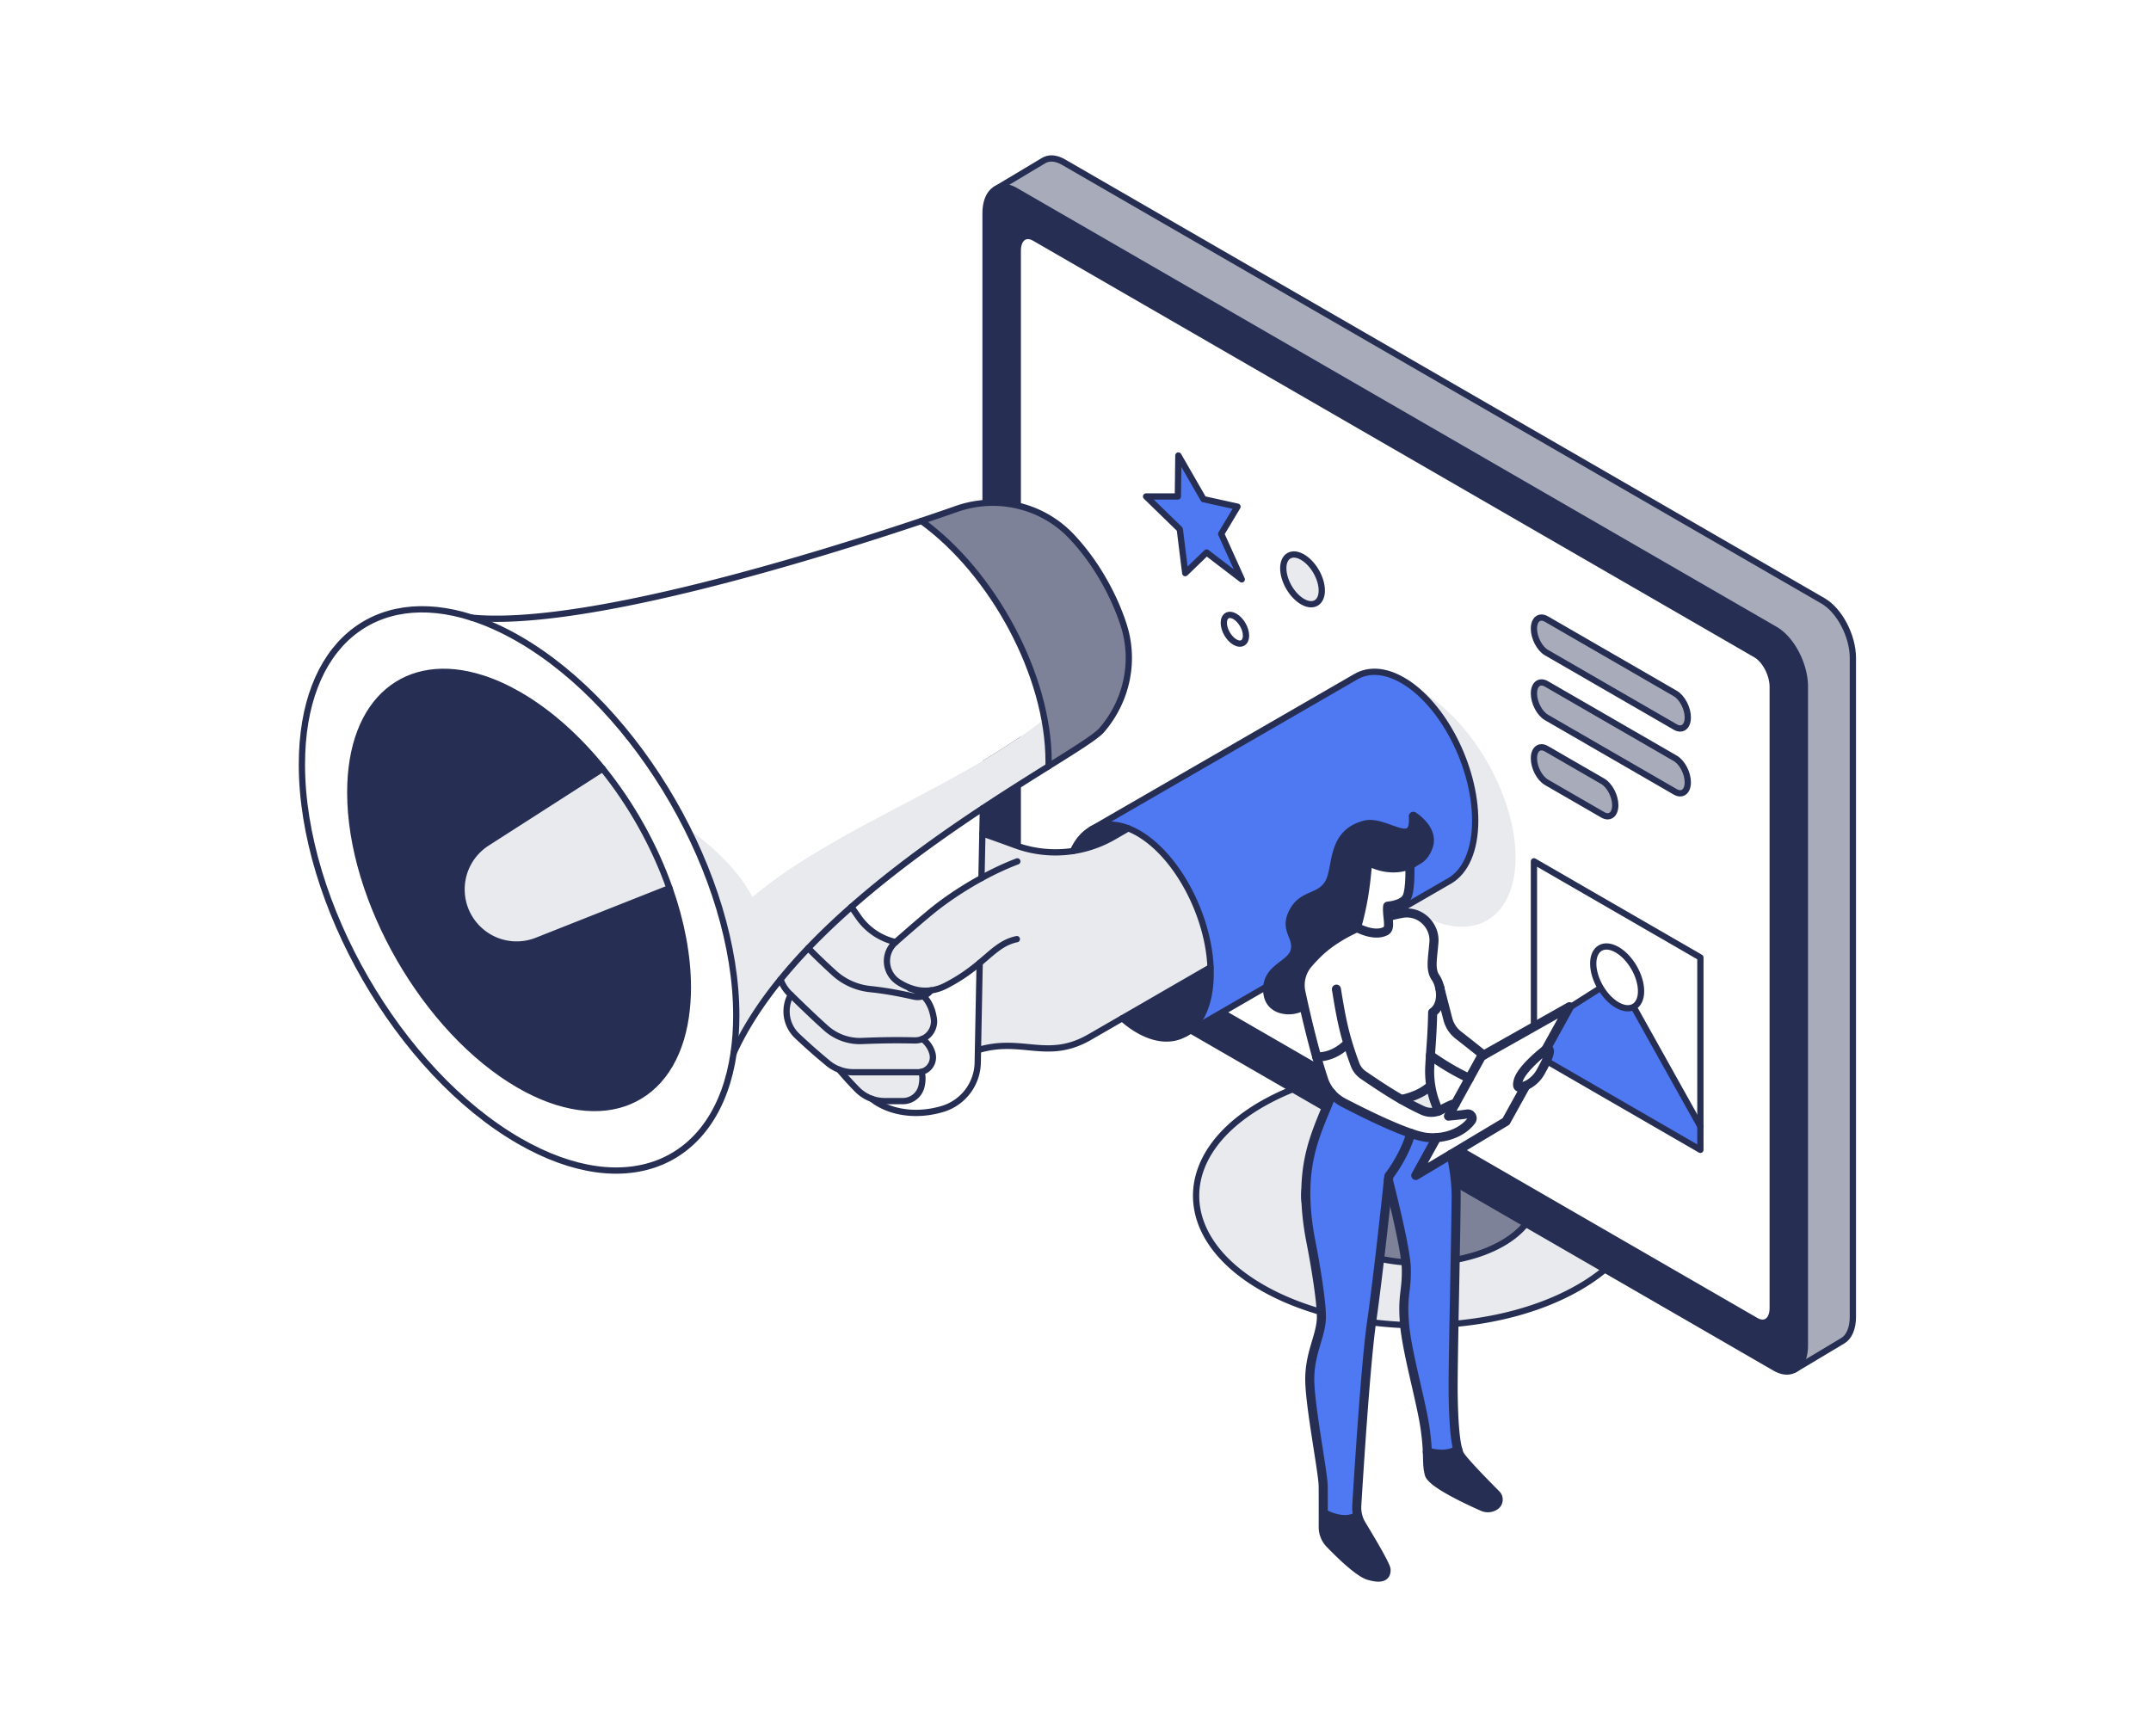 <svg xmlns="http://www.w3.org/2000/svg" width="570" height="460" viewBox="0 0 570 460"><g fill="none" fill-rule="evenodd"><path fill="#FFF" d="M0 0h570v460H0z"/><path fill="#A8ACBA" d="M491 174.385v174.59c0 3.165-1.037 5.402-2.696 6.38l-12.698 7.594-.006-.006c1.658-.966 2.685-3.203 2.685-6.367v-174.58c0-5.846-3.528-12.624-7.905-15.145L269.087 50.546c-1.936-1.11-3.7-1.216-5.076-.472l12.56-7.522c1.387-.822 3.212-.755 5.22.4l201.292 116.304c4.372 2.52 7.917 9.3 7.917 15.129"/><path fill="#262F53" d="M469.758 346.644V182.057c0-3.298-2.002-7.134-4.47-8.566L274.18 63.087c-2.469-1.432-4.477.083-4.477 3.38v164.588c0 3.303 2.008 7.134 4.477 8.566l191.107 110.41c2.469 1.426 4.471-.084 4.471-3.387zm8.527-11.181v21.113c0 3.164-1.026 5.4-2.685 6.367-1.398.839-3.223.766-5.22-.388L269.454 246.482a16.617 16.617 0 0 1-8.289-14.383V56.536c0-3.264 1.105-5.523 2.847-6.462 1.375-.744 3.139-.638 5.075.472L470.38 166.851c4.376 2.52 7.905 9.3 7.905 15.144v153.468z"/><path fill="#FFF" d="M329.056 153.555l-5.442-12.058 4.316-7.206-9.015-1.987-6.65-11.581-.134 10.853h-8.427l8.937 8.705 1.443 11.614 5.652-5.468 9.32 7.128zm1.132 14.923c0-1.882-1.315-4.17-2.946-5.108-1.625-.943-2.945-.177-2.945 1.699 0 1.882 1.32 4.169 2.945 5.107 1.631.945 2.946.178 2.946-1.698zm20.076-11.975c0-3.258-2.285-7.217-5.104-8.844-2.817-1.632-5.103-.31-5.103 2.948 0 3.259 2.286 7.217 5.103 8.844 2.819 1.632 5.104.31 5.104-2.948zm77.772 56.926c0-2.454-1.493-5.302-3.33-6.363l-14.9-8.61c-.466-.272-.915-.4-1.32-.4-1.182 0-2.009 1.094-2.009 2.92 0 2.454 1.493 5.302 3.33 6.362l14.9 8.611c.466.272.915.4 1.32.4 1.182 0 2.009-1.094 2.009-2.92zm19.216-6.085c0-2.454-1.492-5.302-3.329-6.362l-34.117-19.713c-.466-.272-.915-.4-1.32-.4-1.182 0-2.009 1.094-2.009 2.92 0 2.453 1.493 5.302 3.33 6.362l34.116 19.713c.467.273.916.4 1.32.4 1.183 0 2.009-1.094 2.009-2.92zm0-17.188c0-2.453-1.492-5.302-3.329-6.361l-34.117-19.714c-.466-.272-.915-.4-1.32-.4-1.182 0-2.009 1.094-2.009 2.92 0 2.448 1.493 5.302 3.33 6.362l34.116 19.714c.467.272.916.4 1.32.4 1.183 0 2.009-1.094 2.009-2.92zm3.334 114.59v-50.974l-44.109-25.487v50.974l44.11 25.487zm19.173-122.689v164.587c0 3.303-2.003 4.813-4.472 3.386L274.18 239.62c-2.469-1.431-4.477-5.262-4.477-8.565V66.467c0-3.297 2.008-4.812 4.477-3.38L465.287 173.49c2.47 1.432 4.472 5.268 4.472 8.566z"/><path fill="#E9EAED" d="M401.61 227.26c0 16.402-11.507 23.05-25.702 14.85-14.195-8.202-25.702-28.147-25.702-44.55 0-16.402 11.507-23.05 25.702-14.85 14.195 8.202 25.702 28.147 25.702 44.55"/><path fill="#4E79F3" d="M450.586 298.545v6.202l-44.108-25.488v-6.2l17.685-11.243c1.138 1.91 2.674 3.564 4.371 4.547 1.693.977 3.23 1.099 4.367.505l17.685 31.677z"/><path fill="#FFF" d="M450.586 253.772v44.773l-17.685-31.677c1.215-.633 1.969-2.082 1.969-4.17 0-4.04-2.835-8.96-6.336-10.98-3.5-2.027-6.34-.383-6.34 3.659 0 2.086.755 4.407 1.97 6.439l-17.686 11.242v-44.773l44.108 25.487z"/><path fill="#A8ACBA" d="M443.924 183.794c1.836 1.061 3.328 3.909 3.328 6.363 0 1.826-.827 2.92-2.008 2.92-.405 0-.854-.128-1.32-.4l-34.118-19.713c-1.836-1.061-3.328-3.914-3.328-6.363 0-1.826.826-2.92 2.008-2.92.405 0 .854.128 1.32.4l34.118 19.713zm0 17.188c1.836 1.06 3.328 3.908 3.328 6.362 0 1.827-.827 2.92-2.008 2.92-.405 0-.854-.127-1.32-.4l-34.118-19.713c-1.836-1.06-3.328-3.908-3.328-6.362 0-1.827.826-2.92 2.008-2.92.405 0 .854.127 1.32.4l34.118 19.713z"/><path fill="#FFF" d="M428.535 251.718c3.5 2.02 6.335 6.94 6.335 10.98 0 2.088-.754 3.537-1.97 4.17-1.136.594-2.674.472-4.365-.505-1.698-.983-3.235-2.637-4.372-4.547-1.215-2.032-1.97-4.352-1.97-6.44 0-4.042 2.84-5.685 6.342-3.658"/><path fill="#A8ACBA" d="M424.707 207.067c1.836 1.06 3.329 3.908 3.329 6.362 0 1.826-.827 2.92-2.009 2.92-.405 0-.854-.128-1.32-.4l-14.9-8.61c-1.837-1.06-3.33-3.909-3.33-6.363 0-1.826.828-2.92 2.009-2.92.405 0 .854.128 1.32.4l14.9 8.61z"/><path fill="#E9EAED" d="M404.33 324.41l20.92 12.086a49.111 49.111 0 0 1-6.828 4.707c-11.612 6.712-26.817 10.066-42.034 10.066-15.195 0-30.406-3.354-42.023-10.066-23.205-13.401-23.205-35.152 0-48.56a65.007 65.007 0 0 1 8.172-3.941l12.62 7.295-8.243 15.783c-3.168 6.063-.6 12.924 7.705 17.726 6.02 3.48 13.897 5.213 21.769 5.213 7.9 0 15.76-1.732 21.79-5.213 2.625-1.515 4.683-3.259 6.153-5.096"/><path fill="#7D8298" d="M355.157 295.997l49.174 28.413c-1.47 1.837-3.528 3.58-6.152 5.096-6.03 3.481-13.892 5.213-21.791 5.213-7.872 0-15.75-1.732-21.769-5.213-8.304-4.802-10.873-11.664-7.705-17.726l.244-.472.05-.116.033-.056 7.916-15.14z"/><path fill="#E9EAED" d="M345.16 147.66c2.818 1.626 5.104 5.585 5.104 8.843 0 3.26-2.286 4.58-5.103 2.948-2.818-1.627-5.104-5.585-5.104-8.844 0-3.258 2.286-4.58 5.104-2.948"/><path fill="#FFF" d="M327.242 163.37c1.631.938 2.946 3.226 2.946 5.108 0 1.876-1.315 2.642-2.946 1.699-1.625-.94-2.945-3.226-2.945-5.108 0-1.876 1.32-2.642 2.945-1.699"/><path fill="#4E79F3" d="M323.61 141.5l5.45 12.06-9.32-7.13-5.66 5.46-1.44-11.61-8.94-8.7h8.43l.13-10.86 6.66 11.58 9.01 1.99z"/><path stroke="#262F53" stroke-linecap="round" stroke-linejoin="round" stroke-width="1.66" d="M342.537 288.702l-73.083-42.22a16.616 16.616 0 0 1-8.289-14.384V56.536c0-3.264 1.106-5.522 2.847-6.462 1.375-.742 3.139-.638 5.075.472L470.38 166.85c4.377 2.52 7.905 9.299 7.905 15.145v174.58c0 3.164-1.032 5.39-2.685 6.368-1.403.829-3.223.765-5.22-.39l-127.843-73.852z"/><path stroke="#262F53" stroke-linecap="round" stroke-linejoin="round" stroke-width="1.66" d="M475.6 362.954l.006-.005 12.698-7.595c1.658-.977 2.696-3.214 2.696-6.379v-174.59c0-5.83-3.545-12.608-7.916-15.129L281.79 42.951c-2.008-1.154-3.833-1.221-5.22-.4l-12.704 7.6m91.291 245.846l-8.243 15.783c-3.168 6.062-.6 12.924 7.705 17.726 6.02 3.481 13.897 5.213 21.769 5.213 7.9 0 15.76-1.732 21.79-5.213 2.625-1.516 4.683-3.259 6.153-5.096"/><path stroke="#262F53" stroke-linecap="round" stroke-linejoin="round" stroke-width="1.66" d="M425.25 336.496a49.114 49.114 0 0 1-6.828 4.707c-11.611 6.712-26.817 10.065-42.035 10.065-15.194 0-30.405-3.353-42.022-10.065-23.205-13.401-23.205-35.152 0-48.56a64.893 64.893 0 0 1 8.172-3.94m122.75 61.327L274.18 239.62c-2.469-1.431-4.477-5.262-4.477-8.565V66.467c0-3.296 2.008-4.812 4.477-3.38L465.287 173.49c2.47 1.432 4.471 5.268 4.471 8.566v164.587c0 3.303-2.002 4.813-4.47 3.386z"/><path stroke="#262F53" stroke-linecap="round" stroke-linejoin="round" stroke-width="1.66" d="M329.06 153.56l-9.32-7.13-5.66 5.47-1.44-11.62-8.94-8.7h8.43l.13-10.86 6.66 11.58 9.01 1.99-4.32 7.21zm21.204 2.943c0-3.258-2.285-7.217-5.103-8.844-2.819-1.632-5.104-.311-5.104 2.948s2.285 7.217 5.104 8.844c2.818 1.632 5.103.31 5.103-2.948zm-20.076 11.975c0-1.882-1.315-4.17-2.946-5.108-1.625-.943-2.945-.177-2.945 1.699 0 1.882 1.32 4.17 2.945 5.107 1.631.945 2.946.178 2.946-1.698zm113.736 24.199l-34.118-19.714c-1.836-1.06-3.328-3.914-3.328-6.362 0-1.826.826-2.92 2.008-2.92.405 0 .854.128 1.32.4l34.118 19.713c1.836 1.06 3.328 3.908 3.328 6.362 0 1.827-.827 2.92-2.008 2.92-.405 0-.854-.127-1.32-.4zm0 17.188l-34.118-19.714c-1.836-1.06-3.328-3.908-3.328-6.362 0-1.827.826-2.92 2.008-2.92.405 0 .854.128 1.32.4l34.118 19.713c1.836 1.06 3.328 3.908 3.328 6.362 0 1.827-.827 2.92-2.008 2.92-.405 0-.854-.127-1.32-.4zm-19.217 6.084l-14.9-8.61c-1.837-1.061-3.33-3.909-3.33-6.362 0-1.827.828-2.92 2.009-2.92.405 0 .854.127 1.32.4l14.9 8.61c1.837 1.06 3.33 3.908 3.33 6.362 0 1.826-.827 2.92-2.009 2.92-.405 0-.854-.128-1.32-.4zm25.883 82.601v6.2l-44.11-25.49v-50.98l44.11 25.49z"/><path stroke="#262F53" stroke-linecap="round" stroke-linejoin="round" stroke-width="1.66" d="M432.9 266.868c1.216-.634 1.97-2.082 1.97-4.17 0-4.04-2.835-8.96-6.336-10.98-3.5-2.027-6.34-.383-6.34 3.658 0 2.087.756 4.407 1.97 6.44 1.138 1.909 2.673 3.564 4.37 4.547 1.693.977 3.23 1.098 4.367.505zm-26.42 6.192l17.68-11.24m8.74 5.05l17.69 31.68"/><path fill="#4E79F3" d="M298.978 219.54c-3.7-1.448-7.068-1.265-9.78.305v-.004l70.104-40.5c3.345-1.936 7.684-1.764 12.421.978 10.602 6.123 19.195 22.761 19.195 37.168 0 7.96-2.63 13.573-6.768 15.966l-70.1 40.504-.005-.011c4.144-2.381 6.768-7.995 6.768-15.96a39.3 39.3 0 0 0-.033-1.622c-.59-14.007-8.948-29.651-19.156-35.547a19.086 19.086 0 0 0-2.646-1.276"/><path fill="#262F53" d="M320.78 256.364c.022.544.034 1.083.034 1.62 0 7.968-2.625 13.58-6.768 15.961-3.346 1.944-7.684 1.772-12.422-.965-1.458-.844-2.879-1.888-4.243-3.093l23.399-13.523z"/><path fill="#E9EAED" d="M259.607 255.215c-2.258 1.882-5.02 3.98-9.009 6.024-1.343.688-2.657 1.082-3.916 1.248-3.285.439-6.236-.682-8.616-2.209a6.635 6.635 0 0 1-3.018-5.063 6.622 6.622 0 0 1 2.225-5.457c.016-.017.039-.034.055-.05h.006c3.063-2.698 6.829-5.974 9.564-8.211 3.39-2.776 8.077-5.979 13.186-8.777l.24-11.82h.005c2.912.978 5.852 2.072 8.875 3.17a30.86 30.86 0 0 0 25.913-2.299l3.861-2.23c.866.332 1.748.76 2.646 1.276 10.208 5.896 18.546 21.54 19.156 35.547l-32.026 18.504c-11.19 6.467-17.863-.09-29.602 3.453.128-7.134.289-15.062.455-23.106"/><path fill="#262F53" d="M298.978 219.54l-3.86 2.232a30.86 30.86 0 0 1-10.774 3.781c1.17-2.604 2.835-4.541 4.854-5.708 2.712-1.57 6.08-1.753 9.78-.304"/><path fill="#7D8298" d="M297.702 165.463c3.24 9.854.822 20.457-5.791 28.085-1.443 1.654-6.663 4.92-14.052 9.537.011-.427.011-.849.011-1.293 0-22.717-14.701-49.975-33.707-63.715a736.748 736.748 0 0 0 9.248-3.17c10.751-3.803 22.833-.966 30.634 7.372 5.985 6.363 10.906 14.79 13.657 23.184"/><path fill="#E9EAED" d="M276.767 190.551c-19.79 15.562-44.526 24.64-67.005 39.432-3.687 2.426-7.081 5.056-10.37 7.704-3.874-7.299-10.344-13.346-17.302-18.208 4.062 8.075 7.312 16.478 9.549 24.859 2.242 8.402 3.467 16.781 3.467 24.784 0 3.52-.244 6.828-.694 9.948 3.063-6.723 7.346-13.24 12.416-19.475a138.446 138.446 0 0 1 7.35-8.305 172.795 172.795 0 0 1 6.303-6.251 195.448 195.448 0 0 1 5.136-4.68 236.2 236.2 0 0 1 8.555-7.178c8.854-7.095 17.973-13.486 26.284-18.971l1.226-.81c5.98-3.936 11.511-7.388 16.177-10.303v-.01c.01-.43.01-.85.01-1.295 0-3.654-.385-7.427-1.102-11.24"/><path fill="#FFF" d="M244.163 138.077c-27.344 9.177-89.315 28.48-119.095 25.637 4.011 1.294 8.194 3.17 12.488 5.651 17.95 10.366 33.98 29.13 44.534 50.114 6.959 4.861 13.427 10.91 17.3 18.209 3.291-2.65 6.685-5.279 10.372-7.705 22.479-14.792 47.215-23.87 67.005-39.432-3.744-19.896-16.656-40.944-32.604-52.474m16.293 76.133l-.372 18.51c-5.11 2.798-9.797 6.001-13.186 8.777-2.735 2.237-6.502 5.512-9.564 8.21h-.005l-.771-.215a16.356 16.356 0 0 1-9.054-6.424l-1.886-2.709a234.674 234.674 0 0 1 8.554-7.178c8.854-7.095 17.974-13.486 26.284-18.97m-.849 41.004c-.166 8.044-.493 25.293-.51 26.353a13.102 13.102 0 0 1-9.43 12.375c-7.99 2.337-14.896.327-18.635-2.704 1.087.388 2.247.594 3.428.594h4.788a5.076 5.076 0 0 0 4.948-3.952c.283-1.272.377-2.643-.039-3.793.877-.205 1.67-.7 2.23-1.42a3.953 3.953 0 0 0 .716-3.381c-.327-1.305-1.087-2.693-2.629-3.948a5.038 5.038 0 0 0 2.99-5.357c-.316-2.11-1.082-4.364-2.78-6.007a4.22 4.22 0 0 0 1.187-.655c.311-.244.583-.521.81-.833 1.26-.166 2.574-.56 3.917-1.248 3.989-2.044 6.751-4.142 9.01-6.024"/><path fill="#E9EAED" d="M247.464 269.982a5.038 5.038 0 0 1-5.093 5.768c-5.065-.116-9.242-.044-13.93.156a13.47 13.47 0 0 1-9.558-3.42c-3.34-2.987-6.215-5.8-9.315-8.805a46.388 46.388 0 0 1-.349-.344 9.997 9.997 0 0 1-2.39-3.742 137.934 137.934 0 0 1 7.35-8.305c2.086 2.149 4.304 4.258 6.834 6.562a16.746 16.746 0 0 0 9.553 4.29c5.043.534 8.61 1.334 11.694 2.005a4.335 4.335 0 0 0 2.424-.172c1.698 1.643 2.464 3.897 2.78 6.007"/><path fill="#E9EAED" d="M247.103 279.286a3.953 3.953 0 0 1-.716 3.381 3.916 3.916 0 0 1-2.23 1.422 4 4 0 0 1-.87.094H226.11c-1.292 0-2.557-.233-3.739-.688a10.2 10.2 0 0 1-2.962-1.722 158.383 158.383 0 0 1-8.139-7.183 8.969 8.969 0 0 1-1.702-10.909c3.073 3.031 5.974 5.818 9.313 8.804a13.473 13.473 0 0 0 9.56 3.42c4.687-.2 8.864-.272 13.93-.155a4.999 4.999 0 0 0 2.101-.411c1.543 1.255 2.303 2.643 2.63 3.947m-2.418-15.311a4.38 4.38 0 0 1-2.424.172c-3.084-.671-6.651-1.47-11.694-2.004a16.75 16.75 0 0 1-9.553-4.29c-2.53-2.305-4.748-4.415-6.834-6.563a172.135 172.135 0 0 1 6.301-6.251 196.898 196.898 0 0 1 5.138-4.68l1.886 2.71a16.352 16.352 0 0 0 9.054 6.422l.77.216c-.016.017-.039.034-.055.05a6.623 6.623 0 0 0-2.225 5.458 6.635 6.635 0 0 0 3.018 5.063c2.38 1.527 5.332 2.648 8.616 2.21a4.313 4.313 0 0 1-1.997 1.488"/><path fill="#E9EAED" d="M244.157 284.089c.416 1.149.322 2.52.04 3.791a5.076 5.076 0 0 1-4.949 3.953h-4.788c-1.182 0-2.34-.206-3.428-.594a10.142 10.142 0 0 1-3.828-2.431 88.497 88.497 0 0 1-4.838-5.308l.006-.005c1.182.455 2.447.688 3.74.688h17.174c.295 0 .588-.034.871-.094"/><path fill="#FFF" d="M181.736 269.449c.35-2.42.544-5.007.544-7.745 0-8.454-1.758-17.46-4.87-26.309-3.984-11.27-10.147-22.295-17.708-31.649-6.525-8.077-14.085-14.905-22.147-19.569-3.339-1.926-6.584-3.386-9.713-4.386-20.032-6.461-35.022 5.524-35.022 30.24 0 28.54 20.021 63.243 44.735 77.533 22.33 12.89 40.847 4.68 44.181-18.115m13.37-.327c0 3.519-.244 6.828-.693 9.948-4.306 29.329-28.115 39.904-56.858 23.311C105.763 284.011 80 239.35 80 202.631c0-31.806 19.284-47.239 45.068-38.917 4.011 1.293 8.194 3.17 12.487 5.651 31.783 18.354 57.551 63.033 57.551 99.757"/><path fill="#262F53" d="M182.28 261.705a54.21 54.21 0 0 1-.544 7.744c-3.333 22.795-21.851 31.005-44.18 18.115-24.714-14.29-44.735-48.992-44.735-77.534 0-24.715 14.99-36.7 35.021-30.238 3.13.998 6.374 2.46 9.714 4.385 8.06 4.664 15.622 11.492 22.145 19.57l-30.666 19.674a14.606 14.606 0 0 0-6.723 12.302c0 8.056 6.529 14.606 14.595 14.606 1.897 0 3.705-.372 5.37-1.02l35.121-13.913h.011c3.112 8.849 4.871 17.853 4.871 26.309"/><path fill="#E9EAED" d="M177.41 235.396h-.012l-35.121 13.912a14.746 14.746 0 0 1-5.37 1.022c-8.066 0-14.596-6.552-14.596-14.607 0-5.168 2.69-9.715 6.724-12.302l30.666-19.674c7.562 9.354 13.725 20.38 17.708 31.649"/><path stroke="#262F53" stroke-linecap="round" stroke-linejoin="round" stroke-width="1.66" d="M125.068 163.714c4.011 1.294 8.194 3.17 12.488 5.652 31.782 18.353 57.55 63.032 57.55 99.755 0 3.52-.24 6.83-.694 9.95-4.265 29.334-28.114 39.904-56.856 23.31C105.763 284.01 80 239.348 80 202.63c0-31.805 19.282-47.236 45.068-38.917z"/><path stroke="#262F53" stroke-linecap="round" stroke-linejoin="round" stroke-width="1.66" d="M177.41 235.396c3.119 8.847 4.87 17.853 4.87 26.309 0 2.736-.194 5.323-.544 7.744-3.333 22.795-21.851 31.005-44.18 18.115-24.714-14.29-44.736-48.993-44.736-77.534 0-24.715 14.99-36.7 35.022-30.238 3.13.998 6.374 2.458 9.714 4.385 8.06 4.663 15.62 11.493 22.145 19.57 7.56 9.355 13.734 20.376 17.708 31.649zm66.753-97.319c19.006 13.74 33.707 40.999 33.707 63.715 0 .445 0 .866-.012 1.294"/><path stroke="#262F53" stroke-linecap="round" stroke-linejoin="round" stroke-width="1.66" d="M125.068 163.714c29.78 2.842 91.749-16.467 119.095-25.637 3.81-1.278 6.962-2.37 9.248-3.17 10.75-3.803 22.834-.966 30.633 7.373 5.986 6.362 10.907 14.79 13.658 23.183 3.24 9.854.821 20.457-5.791 28.085-1.443 1.654-6.663 4.92-14.052 9.537v.012c-4.666 2.915-10.196 6.368-16.177 10.303l-1.226.81c-8.305 5.492-17.43 11.876-26.284 18.971a237.698 237.698 0 0 0-8.554 7.178 196.898 196.898 0 0 0-5.137 4.68 172.79 172.79 0 0 0-6.303 6.251 138.976 138.976 0 0 0-7.35 8.305c-5.07 6.235-9.353 12.752-12.416 19.475"/><path stroke="#262F53" stroke-linecap="round" stroke-linejoin="round" stroke-width="1.66" d="M177.398 235.396l-35.121 13.912a14.746 14.746 0 0 1-5.37 1.022c-8.066 0-14.596-6.552-14.596-14.607 0-5.168 2.69-9.715 6.724-12.302l30.667-19.674m139.282 15.788l-.006.006-3.86 2.231a30.893 30.893 0 0 1-10.774 3.781 30.824 30.824 0 0 1-15.14-1.482c-3.023-1.1-5.963-2.193-8.875-3.17m-23.001 28.807l-.77-.217a16.354 16.354 0 0 1-9.055-6.423l-1.886-2.709m21.065 22.128a4.295 4.295 0 0 1-1.997 1.488 4.387 4.387 0 0 1-2.425.172c-3.084-.671-6.651-1.47-11.694-2.004a16.747 16.747 0 0 1-9.553-4.291c-2.53-2.304-4.748-4.414-6.834-6.562"/><path stroke="#262F53" stroke-linecap="round" stroke-linejoin="round" stroke-width="1.66" d="M206.828 259.595a9.99 9.99 0 0 0 2.391 3.742c.117.116.234.232.35.344 3.098 3.005 5.975 5.818 9.314 8.804a13.472 13.472 0 0 0 9.558 3.42c4.688-.2 8.865-.272 13.93-.155a5.04 5.04 0 0 0 5.092-5.768c-.316-2.11-1.084-4.36-2.778-6.006-.906-.882-2.07-1.588-3.579-1.999"/><path stroke="#262F53" stroke-linecap="round" stroke-linejoin="round" stroke-width="1.66" d="M209.568 263.681a8.97 8.97 0 0 0 1.703 10.909c2.22 2.081 4.4 4.086 8.14 7.184a10.351 10.351 0 0 0 2.96 1.72c1.185.45 2.448.69 3.74.69h17.175a4 4 0 0 0 .871-.095 3.952 3.952 0 0 0 2.946-4.802c-.327-1.305-1.087-2.693-2.63-3.947"/><path stroke="#262F53" stroke-linecap="round" stroke-linejoin="round" stroke-width="1.66" d="M222.367 283.5a87.986 87.986 0 0 0 4.837 5.307 10.24 10.24 0 0 0 7.257 3.025h4.787a5.075 5.075 0 0 0 4.948-3.951c.283-1.272.378-2.643-.038-3.793m25.424-55.788c-3.195 1.206-6.424 2.737-9.497 4.42-5.11 2.797-9.798 6.001-13.187 8.777-2.735 2.237-6.501 5.512-9.564 8.21h-.006c-.016.017-.039.034-.055.05a6.622 6.622 0 0 0-2.225 5.458 6.638 6.638 0 0 0 3.018 5.063c2.38 1.527 5.331 2.646 8.616 2.21a12.011 12.011 0 0 0 3.916-1.25c3.989-2.043 6.754-4.139 9.01-6.023 3.603-3.01 5.908-5.48 9.851-6.312m-10.307 29.417c11.74-3.541 18.413 3.015 29.602-3.452l32.026-18.504"/><path stroke="#262F53" stroke-linecap="round" stroke-linejoin="round" stroke-width="1.66" d="M231.032 291.239c3.74 3.031 10.645 5.04 18.634 2.704a13.102 13.102 0 0 0 9.43-12.375c.017-1.06.345-18.31.51-26.353m.474-22.495l.38-18.51m23.884 11.343c1.17-2.604 2.835-4.54 4.854-5.707 2.714-1.57 6.076-1.744 9.78-.306.865.337 1.748.762 2.647 1.278 10.207 5.896 18.564 21.538 19.155 35.546.023.544.033 1.082.033 1.62 0 7.967-2.629 13.57-6.768 15.962-3.35 1.935-7.683 1.77-12.42-.966-1.46-.844-2.88-1.888-4.244-3.092"/><path stroke="#262F53" stroke-linecap="round" stroke-linejoin="round" stroke-width="1.66" d="M289.198 219.84l70.104-40.498c3.345-1.938 7.684-1.766 12.42.977 10.602 6.123 19.196 22.761 19.196 37.167 0 7.961-2.63 13.574-6.768 15.967l-70.1 40.504"/><path fill="#262F53" d="M347.554 264.542a7.441 7.441 0 0 1-6.917 3.044c-2.39-.286-4.558-1.656-4.714-4.976-.291-6.183 6.323-6.692 7.268-10.62.945-3.928-2.98-5.382-.436-10.256 2.544-4.873 6.978-3.418 9.45-7.564 2.47-4.146.345-13.087 9.449-15.493 5.409-1.43 13.555 7.016 12.865-2.329 0 0 5.524 3.42 3.998 7.929-.695 2.053-1.812 3.126-2.822 3.686a15.506 15.506 0 0 0-5.094 4.537l-23.047 32.042z"/><path stroke="#262F53" stroke-linecap="round" stroke-linejoin="round" stroke-width="2.4" d="M347.554 264.542a7.441 7.441 0 0 1-6.917 3.044c-2.39-.286-4.558-1.656-4.714-4.976-.291-6.183 6.323-6.692 7.268-10.62.945-3.928-2.98-5.382-.436-10.256 2.544-4.873 6.978-3.418 9.45-7.564 2.47-4.146.345-13.087 9.449-15.493 5.409-1.43 13.555 7.016 12.865-2.329 0 0 5.524 3.42 3.998 7.929-.695 2.053-1.812 3.126-2.822 3.686a15.506 15.506 0 0 0-5.094 4.537l-23.047 32.042z"/><path fill="#4E79F3" d="M378.379 301.482c.8.064 1.577.072 2.326.02l-5.532 10.04 9.344-5.593c.051.212.097.423.143.635.745 3.487 1.24 7.154 1.21 10.7-.113 13.828-.896 44.065-.788 52.386.098 6.96.501 11.946 1.226 14.577-2.034 1.476-5.391 1.418-8.072.56-.063-1.446-.194-3.299-.549-5.907-.965-7.172-4.891-20.48-5.509-28.132-.622-7.652.618-8.412.48-14.617-.097-4.404-3.034-16.609-4.743-23.333v-.012c.08-.709.12-1.098.12-1.098s4.07-5.136 5.83-11.335c1.783.606 3.348 1.018 4.514 1.11"/><path fill="#4E79F3" d="M367.915 312.806v.011c-.537 5.079-2.829 26.302-4.452 37.568-1.554 10.775-3.372 39.587-3.926 48.646a8.63 8.63 0 0 0 .263 2.71c-2.338 1.768-6.345.961-9.14-.668.012-2.74.008-5.708-.032-7.372-.08-3.632-3.463-20.886-3.549-27.823-.08-6.937 2.64-11.147 3.052-15.939.325-3.729-1.698-15.527-2.692-20.554-3.537-17.82.331-26.713 3.611-34.777.755-1.767 1.418-3.334 1.83-4.804a10.792 10.792 0 0 0 3.068 2.402c4.543 2.368 12.322 6.257 17.916 8.167-1.76 6.2-5.829 11.335-5.829 11.335s-.04.389-.12 1.098"/><path fill="#FFF" d="M393.158 279.647l-.59.332-3.211 5.827c-3.818-1.83-6.698-3.533-10.31-6.061l.092-1.31c.2-2.745.429-5.88.503-10.11.515-.355.92-.796 1.234-1.293.955-1.51 1.023-3.535.635-5.285l2.16 8.344a7.87 7.87 0 0 0 2.806 4.267 628.3 628.3 0 0 1 6.68 5.29"/><path fill="#E9EAED" d="M380.31 292.23c.252.685.533 1.446.824 2.263a5.488 5.488 0 0 1-4.178-.193 74.983 74.983 0 0 1-5.602-2.906c3.184-.669 5.957-1.927 7.78-3.689a23.49 23.49 0 0 0 1.177 4.524"/><path fill="#FFF" d="M357.154 276.45c-2.217 2.294-5.166 3.735-8.23 3.655-1.754-6.228-3.274-12.88-4.194-17.18a8.68 8.68 0 0 1 1.886-7.474 40.688 40.688 0 0 1 2.72-2.888c7.012-6.778 18.162-9.792 22.254-10.495 4.732-.806 8.62 3.168 8.4 7.446-.006.12-.012.24-.022.36-.323 4.09-1.04 7.086.434 9.191.451.646.84 1.544 1.075 2.539l.034.143c.389 1.75.32 3.775-.634 5.284-.315.497-.72.938-1.235 1.293-.075 4.232-.303 7.366-.503 10.11 0 0-.228 3.444-.274 4.49a24.319 24.319 0 0 0 .268 4.782c-1.823 1.76-4.596 3.019-7.779 3.688-3.222-1.847-6.41-3.952-10.091-6.463a5.835 5.835 0 0 1-2.183-2.784 97.813 97.813 0 0 1-1.926-5.697"/><path fill="#FFF" d="M371.354 291.394a74.983 74.983 0 0 0 5.602 2.906 5.502 5.502 0 0 0 4.178.194c.256-.092.513-.207.76-.343 1.574-.87 3.428-1.79 3.72-1.555l-1.771 3.219c.97-.092 3.097-.297 4.955-.566.988-.143 1.691.972 1.096 1.773-1.703 2.293-5 4.217-9.189 4.48-.749.052-1.526.044-2.326-.02-1.166-.09-2.732-.503-4.515-1.109-5.594-1.91-13.373-5.799-17.916-8.166a10.807 10.807 0 0 1-3.069-2.402 10.625 10.625 0 0 1-2.137-3.706 134.65 134.65 0 0 1-1.817-5.994c3.063.08 6.012-1.361 8.23-3.654a97.403 97.403 0 0 0 1.925 5.695 5.829 5.829 0 0 0 2.183 2.786c3.68 2.51 6.868 4.615 10.091 6.462m38.246-13.176c2.228-.99.222 3.082-1.321 5.844-.903 1.613-2.274 2.917-3.943 3.672-.24.108-.492.206-.75.292-1.319.44-1.667.023-1.29-1.522.811-3.322 7.303-8.286 7.303-8.286"/><path fill="#FFF" d="M402.296 286.504c-.378 1.544-.03 1.962 1.291 1.522.257-.086.509-.183.749-.292l-5.252 9.499-23.91 14.31 5.53-10.04c4.19-.264 7.488-2.188 9.19-4.481.595-.8-.108-1.917-1.097-1.773-1.857.269-3.983.474-4.955.566l8.727-15.836 23.334-13.165-6.303 11.404s-6.493 4.964-7.304 8.286"/><path fill="#262F53" d="M396.18 399.025a3.367 3.367 0 0 1-1.896.584c-.47 0-.938-.098-1.378-.293-4-1.767-13.584-6.239-14.184-8.692-.48-1.973-.377-3.277-.486-5.816 2.68.858 6.038.915 8.073-.56.142.514.294.938.46 1.269.76 1.521 6.743 7.63 9.692 10.586.84.846.703 2.247-.28 2.922m-28.883 16.974c.08 1.567-.829 2.642-4.543 1.567-2.635-.76-7.64-5.639-10.322-8.413a6.328 6.328 0 0 1-1.788-4.45c.006-1.04.015-2.304.015-3.63 2.795 1.629 6.803 2.436 9.14.669a8.74 8.74 0 0 0 1 2.385c2.27 3.728 6.435 10.728 6.498 11.872"/><path stroke="#262F53" stroke-linecap="round" stroke-linejoin="round" stroke-width="2.4" d="M367.915 312.817c1.709 6.726 4.646 18.93 4.744 23.333.137 6.206-1.103 6.966-.48 14.618.617 7.653 4.543 20.96 5.508 28.132.355 2.608.487 4.46.549 5.908.11 2.539.006 3.843.486 5.816.6 2.454 10.184 6.926 14.184 8.693.44.194.909.291 1.378.291.663 0 1.326-.194 1.897-.583a1.913 1.913 0 0 0 .28-2.923c-2.95-2.956-8.933-9.064-9.693-10.585a7.18 7.18 0 0 1-.46-1.27c-.727-2.63-1.128-7.617-1.226-14.578-.108-8.32.675-38.557.79-52.385.028-3.546-.467-7.214-1.213-10.7a21.977 21.977 0 0 0-.142-.635m-3.041-44.345c-.234-.995-.623-1.893-1.074-2.54-1.475-2.104-.757-5.1-.434-9.19.01-.12.017-.24.022-.36.22-4.279-3.668-8.252-8.4-7.446-4.092.704-15.241 3.717-22.254 10.494a40.7 40.7 0 0 0-2.72 2.889 8.68 8.68 0 0 0-1.886 7.474c.92 4.301 2.445 10.95 4.195 17.18a138.207 138.207 0 0 0 1.817 5.993 10.67 10.67 0 0 0 2.137 3.706c.86.971 1.898 1.784 3.069 2.402 4.544 2.368 12.32 6.26 17.917 8.167 1.782.607 3.348 1.018 4.514 1.11.8.062 1.577.068 2.326.02 4.188-.276 7.487-2.188 9.19-4.482.594-.8-.11-1.916-1.098-1.772-1.857.269-3.983.474-4.955.565l8.727-15.835 23.334-13.165-6.304 11.404"/><path stroke="#262F53" stroke-linecap="round" stroke-linejoin="round" stroke-width="2.4" d="M381.134 294.494c-.292-.818-.572-1.579-.823-2.264a23.517 23.517 0 0 1-1.178-4.524 24.38 24.38 0 0 1-.268-4.782c.046-1.046.274-4.49.274-4.49.2-2.744.429-5.878.503-10.11.514-.354.92-.795 1.234-1.292.955-1.51 1.024-3.535.635-5.285m22.829 25.983l-5.26 9.5-23.91 14.31 5.54-10.04m-27.83-11.696c-.412 1.47-1.075 3.037-1.829 4.804-3.28 8.064-7.15 16.957-3.612 34.777.994 5.027 3.017 16.825 2.692 20.554-.412 4.792-3.132 9.002-3.052 15.939.086 6.937 3.469 24.192 3.549 27.823.04 1.664.022 9.962.017 11.003a6.325 6.325 0 0 0 1.789 4.45c2.68 2.774 7.686 7.651 10.32 8.412 3.715 1.075 4.624 0 4.544-1.567-.063-1.144-4.229-8.144-6.498-11.873a8.834 8.834 0 0 1-1-2.384 8.72 8.72 0 0 1-.263-2.711c.554-9.06 2.372-37.87 3.926-48.646 1.623-11.266 3.915-32.49 4.452-37.568v-.011c.08-.71.12-1.098.12-1.098s4.069-5.136 5.83-11.335m-2.511-8.979c3.184-.669 5.957-1.927 7.78-3.689M350.66 401.073c2.795 1.63 6.803 2.436 9.14.669m18.436-16.934c2.68.858 6.038.915 8.073-.56"/><path stroke="#262F53" stroke-linecap="round" stroke-linejoin="round" stroke-width="2.4" d="M354.142 262.159c.943 5.833 1.652 9.764 3.013 14.292a95.98 95.98 0 0 0 1.925 5.695 5.835 5.835 0 0 0 2.183 2.786c3.68 2.51 6.867 4.618 10.091 6.462a74.234 74.234 0 0 0 5.602 2.905 5.499 5.499 0 0 0 4.178.195c.257-.092.513-.207.76-.343 1.574-.87 3.428-1.79 3.72-1.556m-4.138-30.991l2.195 8.487a7.872 7.872 0 0 0 2.806 4.267 636.522 636.522 0 0 1 6.68 5.29m-14.109.097c3.612 2.527 6.492 4.231 10.31 6.062m20.242-7.589s-6.493 4.964-7.305 8.286c-.376 1.545-.028 1.962 1.292 1.522.257-.086.509-.184.749-.292 1.669-.755 3.04-2.06 3.943-3.672 1.543-2.762 3.55-6.834 1.32-5.844zm-60.675 1.887c3.063.08 6.012-1.362 8.23-3.655"/><path fill="#FFF" d="M362.436 228.208c-.588 7.287-1.284 11.57-2.93 17.59 0 0 4.562 2.597 7.695.963 1.554-.81.202-4.015.523-6.598 0 0 4.057-.245 5.097-2.409 1.04-2.164.778-8.566.778-8.566-3.525 1.437-7.573.98-11.163-.98"/><path stroke="#262F53" stroke-linecap="round" stroke-linejoin="round" stroke-width="2.4" d="M362.436 228.208c-.588 7.287-1.284 11.57-2.93 17.59 0 0 4.562 2.597 7.695.963 1.554-.81.202-4.015.523-6.598 0 0 4.057-.245 5.097-2.409 1.04-2.164.778-8.566.778-8.566-3.525 1.437-7.573.98-11.163-.98z"/></g></svg>